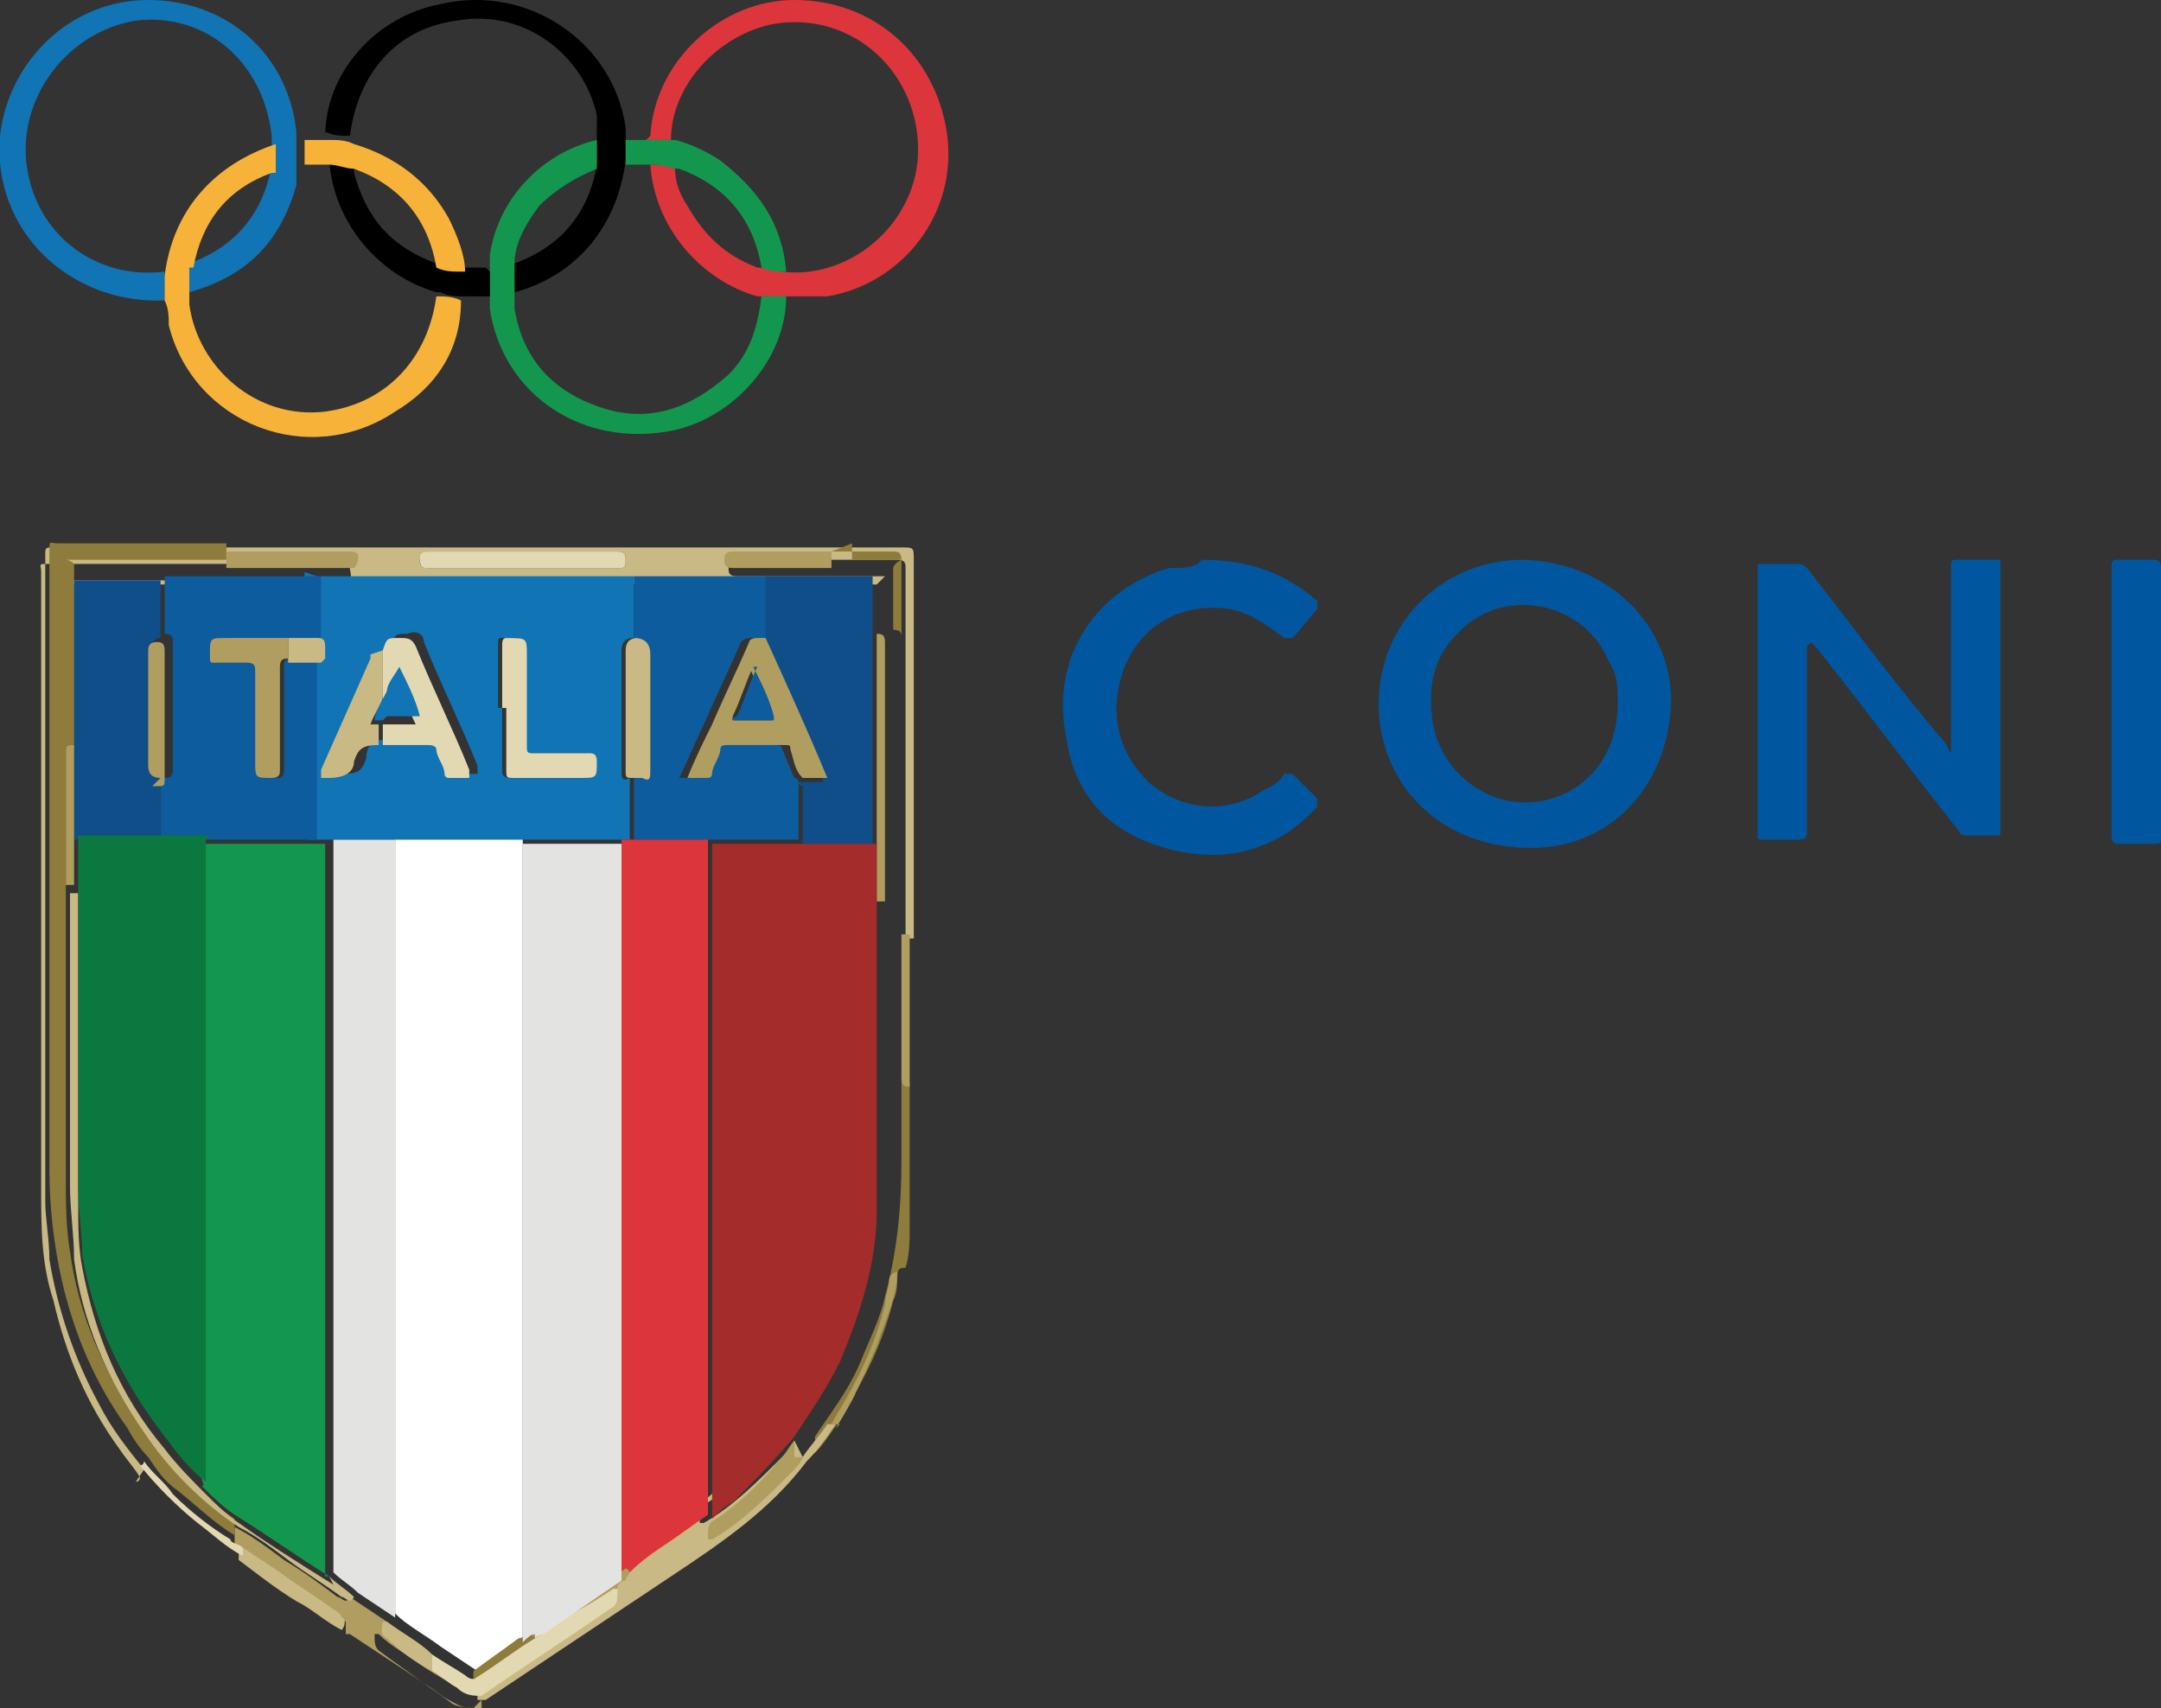 <?xml version="1.0" encoding="UTF-8"?>
<svg id="Livello_1" xmlns="http://www.w3.org/2000/svg" version="1.1" viewBox="0 0 52.5 41.5">
  <rect x="0" y="0" width="52.5" height="41.5" fill="#333333" stroke="none"/>
  <!-- Generator: Adobe Illustrator 29.8.0, SVG Export Plug-In . SVG Version: 2.1.1 Build 160)  -->
  <defs>
    <style>
      .st0 {
        fill: #e3e3e2;
      }

      .st1 {
        fill: #0b793f;
      }

      .st2 {
        fill: #0f4e89;
      }

      .st3 {
        fill: #0d5c9d;
      }

      .st4 {
        fill: #c9b984;
      }

      .st5 {
        fill: #1074b5;
      }

      .st6 {
        fill: #fff;
      }

      .st7 {
        fill: #f6b239;
      }

      .st8 {
        fill: #00579f;
      }

      .st9 {
        fill: #e2d8b2;
      }

      .st10 {
        fill: #dd353c;
      }

      .st11 {
        fill: #b09d60;
      }

      .st12 {
        fill: #13974e;
      }

      .st13 {
        fill: #a42c2a;
      }

      .st14 {
        fill: #8d7c3c;
      }
    </style>
  </defs>
  <path class="st8" d="M43.9,15.7c0,0,0,.1,0,.2,0,1.4,0,2.9,0,4.3,0,.1,0,.2-.2.2-.3,0-.6,0-.9,0-.1,0-.1,0-.1-.1,0-2.2,0-4.4,0-6.5,0-.1,0-.1.1-.1.3,0,.5,0,.8,0,.1,0,.2,0,.3.1,1.1,1.4,2.2,2.9,3.4,4.3,0,0,0,.1.1.2,0,0,0-.1,0-.2,0-1.4,0-2.8,0-4.3,0-.2,0-.2.2-.2.3,0,.6,0,.9,0,.1,0,.1,0,.1.1,0,2.2,0,4.4,0,6.5,0,.1,0,.1-.1.1-.2,0-.5,0-.7,0,0,0-.2,0-.2-.1-1.2-1.5-2.3-3-3.5-4.5,0,0,0,0-.1-.1,0,0,0,0,0,0Z"/>
  <path class="st8" d="M36.9,13.6c2,0,3.6,1.4,3.7,3.3,0,2.1-1.4,3.7-3.4,3.7-2.2,0-3.6-1.5-3.7-3.3-.1-2.1,1.5-3.7,3.5-3.7ZM39.3,17.1c0-.4,0-.7-.2-1-.6-1.5-2.6-1.9-3.7-.7-.6.6-.7,1.3-.6,2.1.2,1.4,1.6,2.3,2.9,1.9,1-.3,1.6-1.2,1.6-2.3Z"/>
  <path class="st8" d="M29.2,13.6c1.1,0,2,.3,2.8,1,0,0,0,.1,0,.2-.2.2-.4.5-.6.7,0,0-.1,0-.2,0-.4-.3-.8-.6-1.3-.7-1.3-.2-2.4.5-2.7,1.8-.2.9,0,1.7.7,2.4.8.7,1.9.8,2.8.2.2-.1.4-.2.5-.4,0,0,.1,0,.2,0,.2.2.4.4.6.6,0,0,0,.1,0,.2-1,1.1-2.3,1.4-3.7,1-1.4-.4-2.2-1.3-2.4-2.7-.4-2,.8-3.6,2.5-4.1.3,0,.5,0,.7-.1Z"/>
  <path class="st4" d="M3.5,35.7c-.4-.5-.8-1-1.1-1.6-.6-1.1-1-2.3-1.2-3.5,0-.5-.1-1-.1-1.4,0-5.2,0-10.5,0-15.7,0-.2,0-.2.2-.2,6.9,0,13.8,0,20.6,0,.3,0,.3,0,.3.3,0,3,0,6,0,9,0,0,0,.1,0,.2,0,0-.1,0-.2,0,0-1.7,0-3.4,0-5.1,0-.5,0-1.1,0-1.6,0-.8,0-1.6,0-2.3,0-.1,0-.2-.2-.2-.5,0-1,0-1.5,0-.8,0-1.6,0-2.4,0-.1,0-.2.1-.2.2,0,.1,0,.2.2.2.8,0,1.6,0,2.4,0h1.2c0,0-.1.1-.2.2-.9,0-1.7,0-2.6,0-1.1,0-2.2,0-3.3,0,0,0,0,0-.1,0-2.5,0-5,0-7.5,0,0,0,0,0-.1,0-1.3,0-2.5,0-3.8,0-.7,0-1.4,0-2.1,0,0,0-.1,0-.2-.1,0,0,0,0,0,0h3.8c1,0,2,0,3,0,0,0,0,0,0,0,.2,0,.1-.2.1-.3,0-.1,0-.1-.2-.1-1,0-2,0-3,0-1.4,0-2.7,0-4.1,0-.3,0-.2,0-.2.2,0,5,0,10,0,15,0,.9,0,1.8.3,2.7.3,1.3.8,2.5,1.6,3.6.2.3.4.5.5.7,0,0,0,.1-.1.1ZM12.7,13.4h0c-.5,0-1,0-1.5,0-.3,0-.5,0-.8,0-.1,0-.2.1-.2.2,0,.1,0,.2.2.2.2,0,.5,0,.7,0,1.3,0,2.6,0,3.9,0,.2,0,.2,0,.2-.2,0-.2-.1-.2-.2-.2-.8,0-1.5,0-2.3,0Z"/>
  <path class="st10" d="M15.8,3.3C15.9,1.5,17.5,0,19.3,0c1.9,0,3.4,1.3,3.7,3.2.3,2-1.1,3.7-2.9,4-.3,0-.7,0-1,0-.2,0-.4,0-.6,0,0,0,0,0-.1,0-1.4-.4-2.5-1.7-2.6-3.2.2,0,.4,0,.6.1,0,.3.1.6.3.9.4.7.9,1.2,1.7,1.5.2,0,.4.1.6.1,1.6.2,3.2-1.1,3.3-2.8.1-2-1.6-3.6-3.6-3.2-1.3.3-2.4,1.5-2.4,2.8-.2,0-.4,0-.6,0Z"/>
  <path class="st5" d="M4,7.3C1.7,7.4-.2,5.6,0,3.3.2,1.5,1.7,0,3.6,0c1.9,0,3.4,1.3,3.6,3.2,0,0,0,.1,0,.2,0,.2,0,.4,0,.6,0,.2,0,.4,0,.5-.4,1.4-1.2,2.2-2.6,2.6,0-.2,0-.4,0-.7,1.1-.4,1.8-1.2,2-2.4,0-.2,0-.4,0-.7-.2-1.8-1.6-3-3.3-2.8C1.5.8.3,2.6.7,4.3c.3,1.4,1.6,2.5,3.3,2.3,0,.2,0,.4,0,.6Z"/>
  <path class="st14" d="M20.2,13.4c.5,0,1,0,1.5,0,.1,0,.2,0,.2.2,0,.8,0,1.6,0,2.3,0,.5,0,1.1,0,1.6,0,1.7,0,3.4,0,5.1,0,0,0,.1,0,.2,0,.4,0,.7,0,1.1,0,.7,0,1.5,0,2.2,0,.1,0,.2.2.2,0,1.2,0,2.3,0,3.5,0,.3,0,.7-.1,1-.1,0-.2,0-.2.2,0,.2,0,.4-.1.6-.2.8-.5,1.5-.9,2.2-.1.3-.3.5-.4.7-.2.3-.4.6-.6.8-.1,0,0-.1,0-.2,0,0,0-.2,0-.2.4-.6.8-1.1,1.1-1.8.2-.5.5-1.1.6-1.6.3-1.1.4-2.2.4-3.3,0-1.5,0-2.9,0-4.4,0-.7,0-1.3,0-2,0,0,0-.1,0-.2,0-1.7,0-3.4,0-5.1,0-.3,0-.7,0-1,0-.1,0-.2-.2-.2,0-.5,0-1,0-1.5,0,0,0-.1.2-.2-.4,0-.8,0-1.2,0,0-.1,0-.3,0-.4Z"/>
  <path d="M7.9,3.3c0-1.5,1.2-2.9,2.8-3.2,2.1-.5,4.2.9,4.5,3,0,0,0,.1,0,.2,0,.2,0,.4,0,.6-.2,1.6-1.2,2.8-2.7,3.2,0-.2,0-.4,0-.7,1.1-.4,1.8-1.2,2-2.4,0-.2,0-.4,0-.7,0-.2,0-.3,0-.5-.3-1.4-1.7-2.6-3.4-2.3-1.5.2-2.4,1.3-2.6,2.8-.2,0-.4,0-.6-.1Z"/>
  <path class="st7" d="M4.6,6.5c0,.2,0,.4,0,.7,0,0,0,.2,0,.2.2,1.5,1.6,2.8,3.3,2.6,1.5-.2,2.5-1.3,2.7-2.8.2,0,.4,0,.6.1,0,1.2-.6,2.1-1.6,2.7-2.1,1.4-4.9.3-5.5-2.1,0-.2,0-.4-.1-.6,0-.2,0-.4,0-.6.2-1.6,1.2-2.7,2.7-3.2,0,.2,0,.5,0,.7,0,0,0,0-.1,0-1.1.4-1.7,1.2-1.9,2.3Z"/>
  <path class="st12" d="M12.5,6.5c0,.2,0,.4,0,.7,0,.1,0,.2,0,.3.2,1.2.9,2,2.1,2.4,1.2.4,2.2,0,3.1-.8.5-.5.7-1.1.8-1.9.2,0,.4,0,.6,0,0,1.6-1.4,3.1-3,3.3-2.1.3-3.9-1-4.2-3,0,0,0-.2,0-.3,0-.2,0-.4,0-.6,0-.1,0-.2,0-.4.2-1.4,1.3-2.5,2.6-2.8,0,.2,0,.4,0,.7-.5.2-1,.5-1.4.9-.3.4-.6.9-.6,1.4Z"/>
  <path class="st8" d="M52.5,17.1c0,1.1,0,2.1,0,3.2,0,.2,0,.2-.2.2-.3,0-.5,0-.8,0-.1,0-.2,0-.2-.2,0-2.2,0-4.3,0-6.5,0-.1,0-.2.1-.2.3,0,.6,0,.9,0,.1,0,.2,0,.2.2,0,1.1,0,2.2,0,3.2Z"/>
  <path class="st4" d="M19.5,35.4c.2-.3.4-.5.6-.8,0,0,.1,0,.2,0-.2.3-.4.6-.7.9-.9,1.2-2.1,2-3.3,2.8-1.5,1-3,2-4.5,3,0,0,0,0-.2,0,0,0,0-.1,0-.2,1-.7,2.1-1.4,3.1-2.1.2-.1.2-.2.2-.4,0,0,0-.1,0-.2,0,0,.1-.1.2-.2.1,0,.2-.1,0-.3.3-.2.6-.4.9-.7.3-.2.7-.5,1-.7.2-.1.3-.2.5-.4.6-.5,1.1-1,1.5-1.6.4-.6.8-1.2,1.1-1.8.6-1.2.9-2.4.9-3.7,0-.8,0-1.6,0-2.4,0-1.7,0-3.4,0-5.1,0,0,.1,0,.2,0,0,.7,0,1.3,0,2,0,1.5,0,2.9,0,4.4,0,1.1,0,2.2-.4,3.3-.2.6-.4,1.1-.6,1.6-.3.6-.7,1.2-1.1,1.8-.1,0-.2.2-.3.4-.5.6-1,1.1-1.6,1.5-.2.1-.2.2-.2.4,0,0,0,.1,0,.1,0,0,0,0,.1,0,.7-.4,1.3-1,1.9-1.6.1-.1.2-.2.3-.4Z"/>
  <path class="st12" d="M15.2,4c0-.2,0-.4,0-.6.2,0,.4,0,.6,0,.2,0,.4,0,.6,0,.4.1.8.3,1.1.5.9.7,1.5,1.5,1.6,2.7-.2,0-.4,0-.6-.1-.2-1.2-.9-2-2-2.4-.2,0-.4-.1-.6-.1-.2,0-.4,0-.6,0Z"/>
  <path class="st11" d="M11.7,41.3c0,0,0,.1,0,.2-.2,0-.5,0-.7-.1-.8-.6-1.6-1.1-2.5-1.7,0,0,0,0-.1,0,0-.1,0-.2,0-.3,0,0-.2-.1-.2-.2-.4-.3-.9-.6-1.3-.9-.3-.2-.6-.4-.9-.6,0,0-.2,0-.3-.2,0,0,0,0,0-.1,0,0,0-.2,0-.3.4.2.8.5,1.2.8.5.3.9.6,1.3.9.1,0,.2.2.3,0,.3.2.6.4.9.6.4.3.8.5,1.1.8.3.2.6.4.9.6,0,0,0,.2,0,.2-.1,0-.2,0-.3,0-.3-.2-.5-.3-.8-.5-.4-.3-.8-.5-1.1-.8,0,0-.1,0-.1,0,0,.2,0,.3.1.4.4.3.7.5,1.1.8.2.1.4.3.6.4.2.1.3.2.6.2Z"/>
  <path d="M11.9,6.6c0,.2,0,.4,0,.6-.2,0-.4,0-.6,0-.2,0-.4,0-.6-.1,0,0,0,0-.1,0-1.4-.4-2.5-1.7-2.6-3.2.2,0,.4,0,.6.1,0,0,0,.1,0,.2.3,1.1.9,1.8,2,2.2.2,0,.4.1.6.1.2,0,.4,0,.6,0Z"/>
  <path class="st7" d="M11.2,6.6c-.2,0-.4,0-.6-.1-.2-1.2-.9-2-2-2.4-.2,0-.4-.1-.6-.1-.2,0-.4,0-.6,0,0-.2,0-.4,0-.6.2,0,.4,0,.6,0,.2,0,.4,0,.6.1,1,.3,1.8.9,2.3,1.8.2.4.4.9.4,1.3Z"/>
  <path class="st11" d="M20.4,34.6c0,0-.1,0-.2,0,.1-.2.3-.5.4-.7.4-.7.7-1.4.9-2.2,0-.2.1-.4.1-.6,0-.1.1-.2.2-.2,0,.6-.3,1.2-.5,1.8-.3.7-.6,1.4-1,2Z"/>
  <path class="st11" d="M22.1,26.4c-.1,0-.2,0-.2-.2,0-.7,0-1.5,0-2.2,0-.4,0-.7,0-1.1,0,0,0-.1,0-.2,0,0,.1,0,.2,0,0,1.2,0,2.4,0,3.6,0,0,0,0,0,0Z"/>
  <path class="st4" d="M5.9,37.6c.3.2.6.4.9.6.4.3.9.6,1.3.9,0,0,.2.1.2.2.1,0,.1.2,0,.3-.4-.2-.7-.5-1.1-.7-.5-.3-1-.7-1.4-1,0,0,0-.1,0-.2Z"/>
  <path class="st9" d="M5.9,37.6c0,0,0,.1,0,.2-.4-.2-.7-.5-1.1-.8-.5-.4-1-.9-1.4-1.4,0,0,.1,0,.1-.1.2.3.5.5.7.8.4.4.9.8,1.4,1.1,0,.1.2.1.3.2Z"/>
  <path class="st5" d="M7.7,14s0,0,.1,0c2.5,0,5,0,7.5,0,0,0,0,0,.1,0,0,.5,0,1,0,1.5q-.3,0-.3.3c0,1,0,1.9,0,2.9,0,.2,0,.3.2.2,0,.1,0,.3,0,.4,0,.4,0,.7,0,1.1-.1,0-.2,0-.4,0-.8,0-1.6,0-2.4,0-1,0-2,0-3.1,0-.5,0-1,0-1.6,0,0,0-.2,0-.3,0,0-1.5,0-2.9,0-4.4,0,0,.1,0,.1-.1,0,0,0-.2,0-.3,0-.1,0-.2-.2-.2,0-.5,0-1,0-1.5ZM9.3,15.8s0,0,0,.1c-.4.9-.8,1.8-1.2,2.7,0,0,0,.1,0,.2,0,0,.1,0,.2,0,.3,0,.5,0,.6-.4,0-.3.2-.5.6-.4.4,0,.7,0,1.1,0,0,0,.1,0,.2.1,0,.2.2.4.2.6,0,0,0,.1.1.1.2,0,.4,0,.5,0,0,0,0-.1,0-.2-.4-1-.9-2-1.3-3,0-.2-.2-.3-.4-.2-.3,0-.3,0-.4.3ZM12.2,17.2c0,.5,0,1,0,1.5,0,.1,0,.2.2.2.5,0,1.1,0,1.6,0,.4,0,.4,0,.4-.4,0-.1,0-.2-.2-.2-.4,0-.8,0-1.3,0-.1,0-.2,0-.2-.2,0-.7,0-1.5,0-2.2,0-.5,0-.4-.5-.4-.1,0-.1,0-.1.2,0,.5,0,1,0,1.5Z"/>
  <path class="st3" d="M7.7,16c0,1.5,0,2.9,0,4.4,0,0-.2,0-.3,0-.8,0-1.6,0-2.4,0-.4,0-.7,0-1.1,0,0-.5,0-1,0-1.5,0,0,0,0,.1,0,.1,0,.2,0,.2-.2,0-.1,0-.2,0-.4,0-.9,0-1.8,0-2.7,0-.1,0-.2-.2-.2,0,0,0,0,0,0,0-.1,0-.3,0-.4,0-.3,0-.7,0-1,1.3,0,2.5,0,3.8,0,0,.5,0,1,0,1.5-.2,0-.5,0-.7,0-.5,0-1,0-1.5,0-.4,0-.4,0-.4.4,0,.1,0,.2.1.2.3,0,.5,0,.8,0,.1,0,.2,0,.2.2,0,.7,0,1.5,0,2.2,0,.4,0,.4.4.4.1,0,.2,0,.2-.2,0-.8,0-1.6,0-2.5,0-.1,0-.2.2-.2.3,0,.5,0,.8,0Z"/>
  <path class="st3" d="M15.4,20.4c0-.4,0-.7,0-1.1,0-.1,0-.3,0-.4,0,0,.1,0,.2,0,.2,0,.2,0,.2-.2,0-.9,0-1.9,0-2.8q0-.4-.4-.4c0-.5,0-1,0-1.5,1.1,0,2.2,0,3.3,0,0,.4,0,.8,0,1.3,0,0,0,.2,0,.2-.2,0-.3,0-.5,0,0,0-.1,0-.2.1-.3.7-.6,1.3-.9,2-.2.4-.4.9-.6,1.3.2,0,.4,0,.5,0,0,0,0,0,.1-.1,0-.2.2-.4.2-.6,0-.1,0-.1.2-.1.4,0,.9,0,1.3,0,.1,0,.2,0,.2.1.1.2.2.5.3.7,0,0,.1,0,.1.1,0,.1,0,.3,0,.4,0,.3,0,.7,0,1,0,0-.2,0-.2,0-.7,0-1.4,0-2.1,0-.6,0-1.2,0-1.8,0Z"/>
  <path class="st2" d="M18.6,15.5c0,0,0-.2,0-.2,0-.4,0-.8,0-1.3.9,0,1.7,0,2.6,0,0,.5,0,1,0,1.5,0,.6,0,1.1,0,1.7,0,1.1,0,2.2,0,3.3-.6,0-1.2,0-1.7,0,0-.3,0-.7,0-1,0-.1,0-.3,0-.4,0,0-.1,0-.1-.1.2,0,.4,0,.6,0-.5-1.2-1-2.3-1.5-3.4Z"/>
  <path class="st2" d="M3.9,18.9c0,.5,0,1,0,1.5-.7,0-1.4,0-2.1,0,0,0,0-.2,0-.2,0-.7,0-1.4,0-2,0,0,0-.2,0-.2,0-1.3,0-2.6,0-3.9.7,0,1.4,0,2.1,0,0,.3,0,.7,0,1,0,.1,0,.3,0,.4,0,0,0,0,0,0q-.2,0-.2.2c0,.9,0,1.9,0,2.8q0,.3.3.3Z"/>
  <path class="st14" d="M1.8,14c0,1.3,0,2.6,0,3.9,0,0,0,.2,0,.2-.2,0-.2,0-.2.2,0,.3,0,.5,0,.8,0,.8,0,1.6,0,2.4,0,2.4,0,4.8,0,7.1,0,.6,0,1.2.1,1.8.2,1.5.8,2.9,1.7,4.2.6.9,1.4,1.7,2.3,2.3,0,0,0,.2,0,.3,0,0,0,.1,0,.1-.5-.3-.9-.7-1.4-1.1-.3-.2-.5-.5-.7-.8-.2-.2-.4-.5-.5-.7-.8-1.1-1.3-2.3-1.6-3.6-.2-.9-.3-1.8-.3-2.7,0-5,0-10,0-15,0-.3,0-.2.2-.2,1.4,0,2.7,0,4.1,0,0,.1,0,.3,0,.4H1.6s0,0,0,0c0,0,.1,0,.2.1Z"/>
  <path class="st9" d="M12.7,13.4c.8,0,1.5,0,2.3,0,.1,0,.2,0,.2.2,0,.2,0,.2-.2.2-1.3,0-2.6,0-3.9,0-.2,0-.5,0-.7,0-.1,0-.2,0-.2-.2,0-.1,0-.2.2-.2.3,0,.5,0,.8,0,.5,0,1,0,1.5,0h0Z"/>
  <path class="st11" d="M5.5,13.8c0-.1,0-.3,0-.4,1,0,2,0,3,0,0,0,.2,0,.2.1,0,.1,0,.2-.1.3,0,0,0,0,0,0-1,0-2,0-3,0Z"/>
  <path class="st11" d="M20.2,13.4c0,.1,0,.3,0,.4-.8,0-1.6,0-2.4,0-.2,0-.2-.1-.2-.2,0-.1,0-.2.2-.2.8,0,1.6,0,2.4,0Z"/>
  <path class="st11" d="M21.3,20.4c0-1.1,0-2.2,0-3.3,0-.6,0-1.1,0-1.7.1,0,.2,0,.2.2,0,.3,0,.7,0,1,0,1.7,0,3.4,0,5.1,0,0,0,.1,0,.2,0,0-.1,0-.2,0,0-.5,0-1,0-1.5Z"/>
  <path class="st11" d="M19.5,35.4c0,.1-.2.3-.3.4-.6.6-1.2,1.2-1.9,1.6,0,0,0,0-.1,0,0,0,0,0,0-.1,0-.2,0-.3.2-.4.6-.4,1.1-.9,1.6-1.5.1-.1.2-.3.3-.4,0,0,0,.1,0,.2,0,0,0,.1,0,.2Z"/>
  <path class="st13" d="M21.3,20.4c0,.5,0,1,0,1.5,0,1.7,0,3.4,0,5.1,0,.8,0,1.6,0,2.4,0,1.3-.4,2.5-.9,3.7-.3.6-.7,1.2-1.1,1.8-.5.6-1,1.1-1.5,1.6-.2.1-.3.2-.5.4,0-.1,0-.3,0-.4,0-5.3,0-10.7,0-16,.7,0,1.4,0,2.1,0,0,0,.2,0,.2,0,.6,0,1.2,0,1.7,0Z"/>
  <path class="st10" d="M17.2,20.4c0,5.3,0,10.7,0,16,0,.1,0,.3,0,.4-.3.2-.7.5-1,.7-.3.2-.6.4-.9.7,0,0-.1,0-.2.1,0,0,0-.1,0-.2,0-2.4,0-4.7,0-7.1,0-3.5,0-7.1,0-10.6.1,0,.2,0,.4,0,.6,0,1.2,0,1.8,0Z"/>
  <path class="st9" d="M10.5,40.2c.3.2.5.3.8.5,0,0,.2.2.3,0,.5-.3,1-.7,1.5-1,.3-.2.6-.4.9-.6.3-.2.6-.4,1-.6,0,0,0,.1,0,.2,0,.2,0,.3-.2.4-1,.7-2.1,1.4-3.1,2.1-.2,0-.4,0-.6-.2-.2-.1-.4-.3-.6-.4,0-.1,0-.3,0-.4Z"/>
  <path class="st11" d="M14.9,38.6c-.3.2-.6.4-1,.6-.3.2-.6.4-.9.6,0,0-.1,0-.1-.2,0,0,.1,0,.2-.1.6-.4,1.3-.9,1.9-1.3,0,0,.1,0,.2-.1.2.1,0,.2,0,.3,0,0-.2,0-.2.2Z"/>
  <path class="st6" d="M9.6,20.4c1,0,2,0,3.1,0,0,0,0,.2,0,.3,0,5.9,0,11.8,0,17.6,0,.5,0,1,0,1.5-.4.3-.7.5-1.1.8-.3-.2-.6-.4-.9-.6-.4-.3-.8-.5-1.1-.8,0-.2,0-.3,0-.5,0-6.1,0-12.2,0-18.4Z"/>
  <path class="st0" d="M9.6,20.4c0,6.1,0,12.2,0,18.4,0,.2,0,.3,0,.5-.3-.2-.6-.4-.9-.6-.2-.2-.4-.3-.6-.5,0,0,0-.2,0-.2,0-5.9,0-11.7,0-17.6.5,0,1,0,1.6,0Z"/>
  <path class="st4" d="M8,38.3c.2.2.4.3.6.5-.1.2-.2,0-.3,0-.4-.3-.9-.6-1.3-.9-.4-.3-.8-.6-1.2-.8-.9-.6-1.7-1.4-2.3-2.3-.9-1.3-1.5-2.7-1.7-4.2,0-.6-.1-1.2-.1-1.8,0-2.4,0-4.8,0-7.1,0,0,.1,0,.2,0,0,.2,0,.4,0,.6,0,2.3,0,4.6,0,6.9,0,.6,0,1.1.1,1.6.3,1.6.9,3.1,2,4.4.3.4.7.8,1,1.1.2.2.5.5.8.7.7.5,1.5,1,2.3,1.5Z"/>
  <path class="st4" d="M10.5,40.2c0,.1,0,.3,0,.4-.4-.2-.8-.5-1.1-.8-.2-.1-.1-.3-.1-.4,0,0,0,0,.1,0,.4.3.8.5,1.1.8Z"/>
  <path class="st14" d="M11.5,40.6c.4-.3.7-.5,1.1-.8.1,0,.2-.1.3-.2,0,0,0,.1.1.2-.5.3-1,.7-1.5,1,0,0,0-.1,0-.2Z"/>
  <path class="st12" d="M8,38.3c-.8-.5-1.5-1-2.3-1.5-.3-.2-.5-.4-.8-.7.1,0,0-.1,0-.2,0-5.1,0-10.3,0-15.4.8,0,1.6,0,2.4,0,0,0,.2,0,.3,0,0,0,.2,0,.3,0,0,5.9,0,11.7,0,17.6,0,0,0,.2,0,.2Z"/>
  <path class="st0" d="M13,39.7c-.1,0-.2.1-.3.2,0-.5,0-1,0-1.5,0-5.9,0-11.8,0-17.6,0-.1,0-.2,0-.3.8,0,1.6,0,2.4,0,0,3.5,0,7.1,0,10.6,0,2.4,0,4.7,0,7.1,0,0,0,.1,0,.2-.6.4-1.3.9-1.9,1.3,0,0-.1,0-.2.1Z"/>
  <path class="st9" d="M9.3,15.8c.1-.3.1-.3.4-.3.2,0,.3,0,.4.2.4,1,.9,2,1.3,3,0,0,0,.1,0,.2-.2,0-.4,0-.5,0,0,0-.1,0-.1-.1,0-.2-.2-.4-.2-.6,0,0,0-.1-.2-.1-.4,0-.7,0-1.1,0,0-.2,0-.3,0-.5.3,0,.5,0,.8,0,0,0,.1,0,0,0-.2-.4-.3-.8-.5-1.2-.1.2-.2.4-.3.6,0,0,0-.1,0-.2,0-.3,0-.6,0-.9Z"/>
  <path class="st9" d="M12.2,17.2c0-.5,0-1,0-1.5,0-.1,0-.2.1-.2.5,0,.5,0,.5.4,0,.7,0,1.5,0,2.2,0,.2,0,.2.2.2.4,0,.8,0,1.3,0,.1,0,.2,0,.2.2,0,.4,0,.4-.4.4-.5,0-1.1,0-1.6,0-.2,0-.2,0-.2-.2,0-.5,0-1,0-1.5Z"/>
  <path class="st4" d="M15.4,15.5q.4,0,.4.4c0,.9,0,1.9,0,2.8,0,.2,0,.3-.2.2,0,0-.1,0-.2,0-.2,0-.2,0-.2-.2,0-1,0-1.9,0-2.9q0-.3.3-.3Z"/>
  <path class="st4" d="M9.3,15.8c0,.3,0,.6,0,.9,0,0,0,.1,0,.2,0,.2-.2.4-.3.7,0,0,.1,0,.2,0,0,.2,0,.3,0,.5-.4,0-.5.1-.6.4,0,.3-.3.4-.6.4,0,0-.1,0-.2,0,0,0,0-.2,0-.2.4-.9.8-1.8,1.2-2.7,0,0,0,0,0-.1Z"/>
  <path class="st4" d="M7,15.5c.2,0,.5,0,.7,0,.1,0,.2,0,.2.2,0,0,0,.2,0,.3,0,0,0,0-.1.1-.3,0-.5,0-.8,0,0-.2,0-.4,0-.5Z"/>
  <path class="st1" d="M5,20.4c0,5.1,0,10.3,0,15.4,0,0,0,.2,0,.2-.4-.3-.7-.7-1-1.1-1-1.3-1.7-2.7-2-4.4,0-.5-.1-1.1-.1-1.6,0-2.3,0-4.6,0-6.9,0-.2,0-.4,0-.6,0-.4,0-.7,0-1.1.7,0,1.4,0,2.1,0,.4,0,.7,0,1.1,0Z"/>
  <path class="st11" d="M7,15.5c0,.2,0,.4,0,.5-.1,0-.2,0-.2.2,0,.8,0,1.6,0,2.5,0,.1,0,.2-.2.2-.4,0-.4,0-.4-.4,0-.7,0-1.5,0-2.2,0-.1,0-.2-.2-.2-.3,0-.5,0-.8,0-.1,0-.1,0-.1-.2,0-.4,0-.4.4-.4.5,0,1,0,1.5,0Z"/>
  <path class="st11" d="M3.9,18.9q-.3,0-.3-.3c0-.9,0-1.9,0-2.8q0-.2.2-.2s0,0,0,0c0,0,0,0,0,0,.1,0,.2,0,.2.2,0,.9,0,1.8,0,2.7,0,.1,0,.3,0,.4,0,.2,0,.2-.2.2,0,0,0,0-.1,0Z"/>
  <path class="st11" d="M18.6,15.5c.5,1.1,1,2.2,1.5,3.4-.2,0-.4,0-.6,0-.2-.2-.2-.4-.3-.7,0-.1,0-.1-.2-.1-.4,0-.9,0-1.3,0-.1,0-.2,0-.2.1,0,.2-.2.4-.2.6,0,0,0,.1-.1.1-.2,0-.4,0-.5,0,.2-.5.4-.9.6-1.3.3-.7.6-1.3.9-2,0,0,0-.1.2-.1.2,0,.3,0,.5,0ZM18.3,16.2c-.2.4-.3.8-.5,1.2,0,.1,0,.1,0,.1.3,0,.6,0,.9,0,.1,0,.1,0,0-.1-.2-.4-.3-.8-.5-1.2Z"/>
  <path class="st11" d="M1.8,20.4c0,.4,0,.7,0,1.1,0,0-.1,0-.2,0,0-.8,0-1.6,0-2.4,0-.3,0-.5,0-.8,0-.2,0-.2.2-.2,0,.7,0,1.4,0,2,0,0,0,.2,0,.2Z"/>
  <path class="st5" d="M9.3,17.5c0,0-.1,0-.2,0,0-.2.2-.5.3-.7,0-.2.2-.4.3-.6.2.4.4.8.5,1.2,0,0,0,0,0,0-.3,0-.5,0-.8,0Z"/>
  <path class="st3" d="M18.3,16.2c.2.4.4.8.5,1.2,0,0,0,.1,0,.1-.3,0-.6,0-.9,0-.1,0-.2,0,0-.1.2-.4.3-.8.5-1.2Z"/>
</svg>